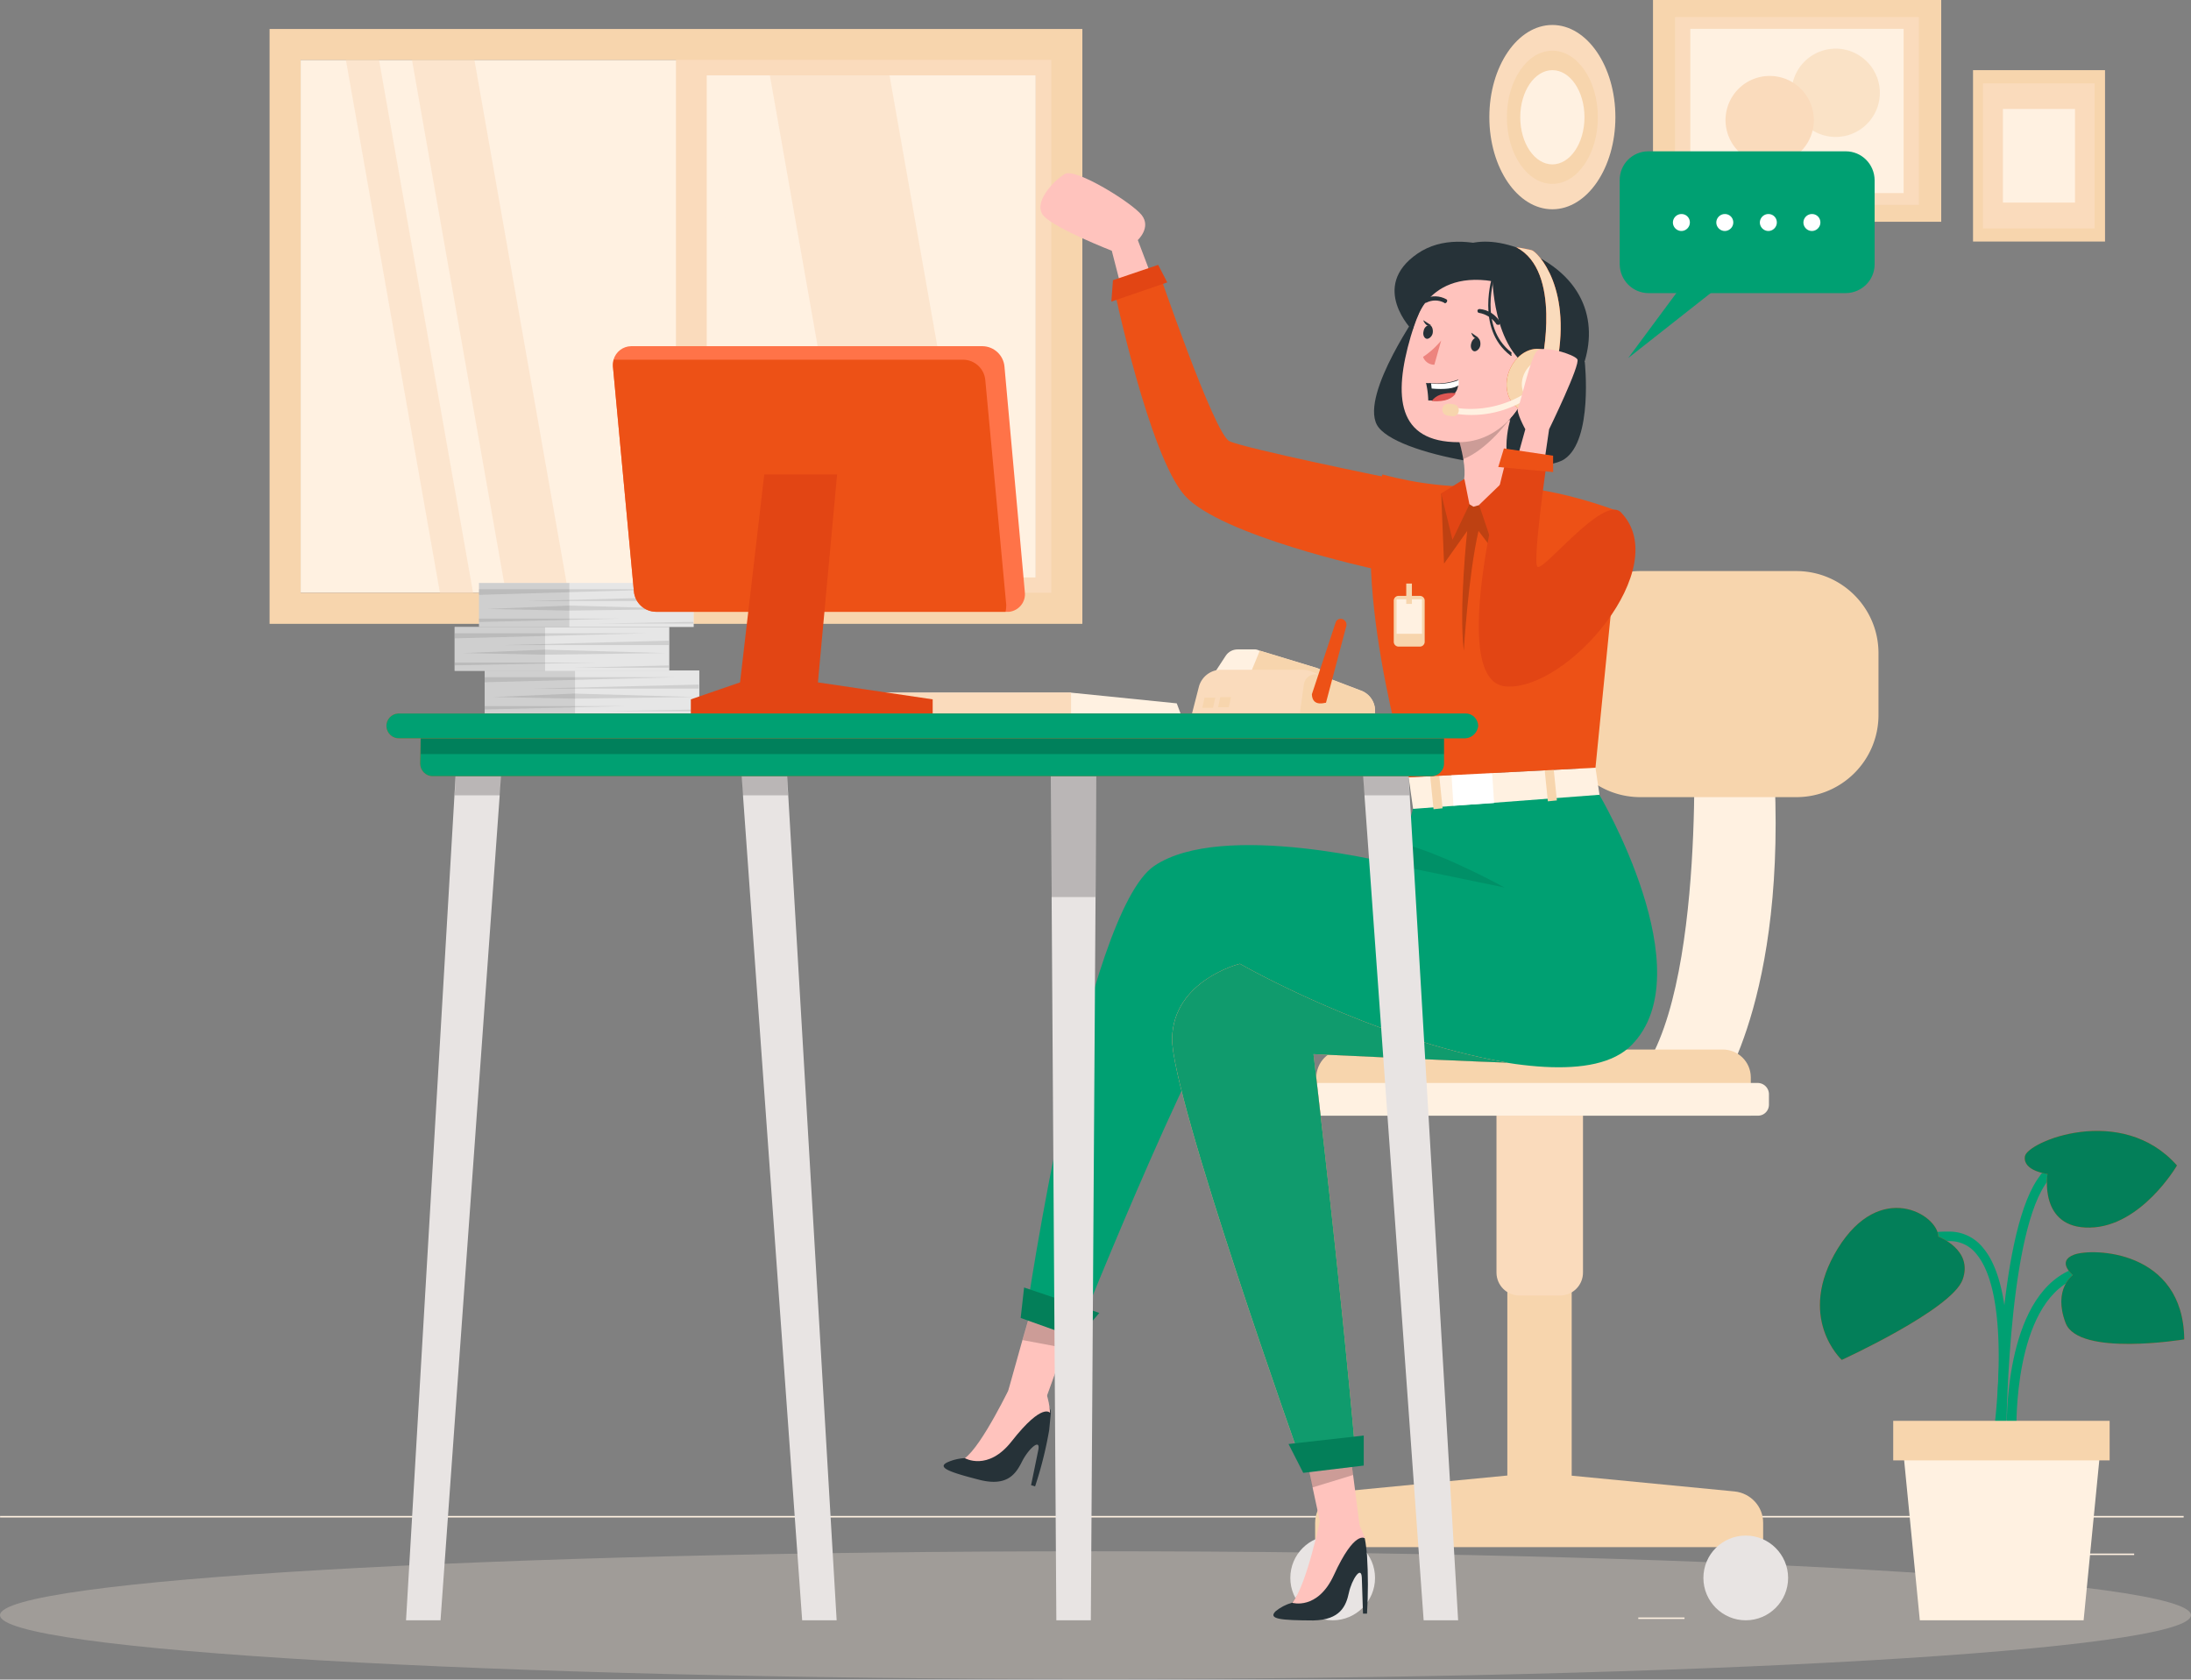 <svg xmlns="http://www.w3.org/2000/svg" viewBox="0 0 1474 1130">
  <rect x="0" y="0" width="1474" height="1130" fill="#808080" stroke="none"/>
  <g fill="none">
    <path fill="#FFF1E1" d="M202.26 40.3h494.6v358.5h-494.6zm899.9 1047.9h31.1v1h-31.1zm264.9-43h68.7v1h-68.7zm-1367-24.3h1469v-1H.06z"/>
    <path fill="#FADBBC" d="M580.05 402.83h80.5l-64.8-367.3h-80.5z" opacity=".5"/>
    <path fill="#FFF1E1" d="M533.16 402.9h21.7l-64.7-367.3h-21.7z"/>
    <path fill="#FADBBC" d="M297.8 409.21h22.3l-66.6-377.4h-22.3zm44.36 0h42l-66.5-377.4h-42z" opacity=".5"/>
    <path fill="#FADBBC" d="M454.76 29.9h262.9v379.2h-262.9V29.9Zm242.1 20.8h-221.4v337.8h221.3V50.7h.1Z"/>
    <path fill="#F7D5AD" d="M181.36 19.5h546.8v400.2h-546.8V19.5Zm525.9 20.8h-505v358.5h505V40.3ZM1112.06 0h193.9v149.2h-193.9z"/>
    <path fill="#FADBBC" d="M1126.86 11.5h164.1v126.3h-164.1z"/>
    <path fill="#FFF1E1" d="M1137.16 19.4h143.5v110.5h-143.5z"/>
    <path fill="#F7D5AD" d="M1234.97 32.73a29.7 29.7 0 1 1 0 59.4 29.7 29.7 0 0 1 0-59.4" opacity=".5"/>
    <path fill="#FADBBC" d="M1190.56 51.1a29.7 29.7 0 1 1 0 59.4 29.7 29.7 0 0 1 0-59.4"/>
    <path fill="#F7D5AD" d="M1327.36 47.2h88.8v115.3h-88.8z"/>
    <path fill="#FADBBC" d="M1334.06 56.1h75.1v97.6h-75.1z"/>
    <path fill="#FFF1E1" d="M1347.46 73.3h48.5v63h-48.5z"/>
    <path fill="#FADBBC" d="M1044.36 16.8c23.4 0 42.4 27.8 42.4 62s-19 62-42.4 62-42.4-27.8-42.4-62 19-62 42.4-62"/>
    <path fill="#F7D5AD" d="M1044.36 34.1c16.9 0 30.6 20.1 30.6 44.8 0 24.7-13.7 44.8-30.6 44.8-16.9 0-30.6-20.1-30.6-44.8 0-24.7 13.7-44.8 30.6-44.8"/>
    <path fill="#FFF1E1" d="M1044.36 47.2c12 0 21.6 14.2 21.6 31.7s-9.7 31.7-21.6 31.7c-11.9 0-21.6-14.2-21.6-31.7s9.7-31.7 21.6-31.7"/>
    <path fill="#FFF1E1" d="M737 1043.65c407.1 0 737 19.2 737 43 0 23.7-330 43-737 43s-737-19.2-737-43c-.1-23.7 329.9-43 737-43" opacity=".25"/>
    <path fill="#00A072" d="M1347.06 966.9c.4-3.8 13.7-95.8-12.9-127.3a28.87 28.87 0 0 0-22-11c-54-1.1-61.2 41.8-61.2 42.2l6.5 1.1c.4-1.5 6.5-38 54.7-36.9 6.9.1 13.3 3.3 17.5 8.7 24.7 29.6 11.4 121.3 11.4 122.4l6 .8Z"/>
    <path fill="#00A072" d="m1350.06 962.7 6.5-.4c0-.8-2.3-84.4 39.2-101.9 40.3-17.1 58.5 17.9 59.3 19.4l5.7-3c0-.4-21.7-41.8-67.7-22.4-45.3 19.4-43 104.9-43 108.3"/>
    <path fill="#00A072" d="M1349.66 969.6c0-1.5.4-133.8 26.2-172.6 24.7-37.3 64.6-19.8 66.5-19l2.7-5.7c-.4 0-46.8-20.5-74.5 21.3-27 40.3-27.4 170.7-27.4 176h6.5Z"/>
    <path fill="#ED5116" d="M1304.06 832s23.6 8.7 16.3 28.9c-7.3 20.2-81.3 54-81.3 54s-31.2-28.5-2.7-74.9c28.6-46.4 67.3-22.9 67.7-8m73.4-42.2s-16.7-1.9-15.2-11.8 65-36.1 102.3 6.1c0 0-23.9 41.1-58.5 41.8-34.7.7-28.6-36.1-28.6-36.1m17.1 68s-11.4-9.1.8-13.7c12.2-4.6 73.4-3.4 74.1 57 0 0-71.1 11.8-79.8-11-8.7-22.8 4.9-32.3 4.9-32.3"/>
    <path fill="#037F59" d="M1304.06 832s23.6 8.7 16.3 28.9c-7.3 20.2-81.3 54-81.3 54s-31.2-28.5-2.7-74.9c28.6-46.4 67.3-22.9 67.7-8m73.4-42.2s-16.7-1.9-15.2-11.8 65-36.1 102.3 6.1c0 0-23.9 41.1-58.5 41.8-34.7.7-28.6-36.1-28.6-36.1m17.1 68s-11.4-9.1.8-13.7c12.2-4.6 73.4-3.4 74.1 57 0 0-71.1 11.8-79.8-11-8.7-22.8 4.9-32.3 4.9-32.3"/>
    <path fill="#FFF1E1" d="M1291.56 1090.1h110.2l11.8-120.5h-133.8z"/>
    <path fill="#F7D5AD" d="M1273.66 955.9h145.6v26.6h-145.6zm-106.8 47.5-109.5-10.6v-154h-43.3v153.9l-109.9 10.6c-11 1.1-19.4 10.3-19.4 21.3v16.3h301.4v-16.3c.1-10.9-8.3-20.1-19.3-21.2"/>
    <path fill="#E8E4E3" d="M896.56 1033.1c15.7 0 28.5 12.8 28.5 28.5s-12.8 28.5-28.5 28.5-28.5-12.8-28.5-28.5c0-15.8 12.8-28.5 28.5-28.5m277.9 0c15.7 0 28.5 12.8 28.5 28.5s-12.8 28.5-28.5 28.5-28.5-12.8-28.5-28.5c0-15.8 12.8-28.5 28.5-28.5"/>
    <path fill="#FADBBC" d="M1006.46 734.7h58.5V856c.1 8.5-6.7 15.5-15.3 15.6h-27.3c-8.5.1-15.5-6.7-15.6-15.3V734.7h-.3Z"/>
    <path fill="#FFF1E1" d="M1139.46 494.4s8.4 205.3-49 240.6h65.4s50.6-69.9 36.1-240.6h-52.5Z"/>
    <path fill="#F7D5AD" d="M1177.86 750.6h-292.3v-25.5c-.1-10.4 8.2-18.9 18.6-19h254.7c10.4-.1 18.9 8.2 19 18.6v25.9Z"/>
    <path fill="#FFF1E1" d="M1182.46 750.6h-301.4a7.6 7.6 0 0 1-7.6-7.6v-6.8c0-4.2 3.4-7.6 7.6-7.6h301.4c4.2 0 7.6 3.4 7.6 7.6v6.8c.1 4.1-3.1 7.5-7.2 7.6h-.4"/>
    <path fill="#F7D5AD" d="M1103.76 384.2h104.5c30.6-.1 55.4 24.6 55.5 55.1v41.5c.1 30.6-24.6 55.4-55.1 55.5h-104.9c-30.6.1-55.4-24.6-55.5-55.1v-41.5a55.29 55.29 0 0 1 55.1-55.5h.4"/>
    <path fill="#FFC3BD" d="m786.36 216.6-20.9-55.1s9.1-8.4 2.7-16.7c-6.5-8.4-44.5-31.9-51.7-27.8-7.2 4.1-22.4 19.8-14.1 28.5 8.4 8.7 45.6 23.2 45.6 23.2l18.6 72.2 19.8-24.3Z"/>
    <path fill="#ED5116" d="M932.36 321.1s-95-19.4-105.3-24.3c-10.3-4.9-48.3-116.3-48.3-116.3l-29.3 13.7s23.6 112.1 47.5 139.1 127 49.4 127 49.4l8.4-61.6Z"/>
    <path fill="#E24514" d="m779.16 178.2 6.1 11.8-37.6 12.9 1.1-14.4z"/>
    <path fill="#263238" d="M1066.16 243.5s5.7 52.5-13.7 65.4c-19.4 12.9-115.2-2.3-126.2-23.2s30-78.7 30-78.7l109.9 36.5Z"/>
    <path fill="#FFC3BD" d="m678.36 935.4 25.1 6.1 12.5-34.6 11.4-31.6-28.5-11.8-11 38z"/>
    <path fill="#000" d="m687.92 901.56 28.1 5.3 11.4-31.6-28.5-11.8z" opacity=".2"/>
    <path fill="#00A072" d="m690.56 883.3 34.6 12.9s92.4-231.1 111.4-231.9c19-.8 212.5 88.2 261.1 38.8 48.7-49.4-21.7-168.4-21.7-168.4s-116.7-16.7-125.4 9.5c-2.2 7.7-3.9 15.6-4.9 23.6-1.5 8-2.3 14.8-2.3 14.8-3.8-.8-120.9-31.2-166.9 0-46.7 31.9-85.9 300.7-85.9 300.7"/>
    <path fill="#FFC3BD" d="m890.16 1033.8 24.7-6.1-4.6-35.7-4.6-33.1-30.8 3 8 38z"/>
    <path fill="#000" d="m882.91 1000.74 27.4-8.4-4.6-33.1-30.8 2.7z" opacity=".2"/>
    <path fill="#037F59" d="m739.56 883.3-50.6-17.1-2.3 20.5 38.4 13.7z"/>
    <path fill="#ED5116" d="M1014.06 714.9s-8 0-130.4-5.7c0 0 18.2 152.8 28.1 267.6l-36.5 6.1s-87.4-245.2-86.7-284.3c.8-39.2 45.6-50.2 45.6-50.2s87.5 50.5 179.9 66.5"/>
    <path fill="#FFF" d="M1014.04 714.9s-8 0-130.4-5.7c0 0 18.2 152.8 28.1 267.6l-36.5 6.1s-87.4-245.2-86.7-284.3c.7-39.1 45.6-50.2 45.6-50.2s87.5 50.5 179.9 66.5" opacity=".6"/>
    <path fill="#109B6D" d="M1014.06 714.9s-8 0-130.4-5.7c0 0 18.2 152.8 28.1 267.6l-36.5 6.1s-87.4-245.2-86.7-284.3c.8-39.2 45.6-50.2 45.6-50.2s87.5 50.5 179.9 66.5"/>
    <path fill="#037F59" d="m917.46 965.8-50.6 5.7 9.9 19.4 40.7-4.9z"/>
    <path fill="#000" d="m943.74 582.99 68.4 14.1s-37.6-20.9-66.1-28.9c-1.6 8-2.3 14.8-2.3 14.8" opacity=".1"/>
    <path fill="#FFF1E1" d="m1073.36 516.5 2.7 18.2-125.4 9.5-3-21.3z"/>
    <path fill="#F7D5AD" d="m1038.08 507.37 6.07-.62 3.25 31.74-6.07.62z"/>
    <path fill="#FFF" d="m976.48 521.17 27.34-1.76 1.34 20.86-27.34 1.76z"/>
    <path fill="#F7D5AD" d="m961.18 512.68 6.07-.62 3.25 31.74-6.07.62z"/>
    <path fill="#ED5116" d="M930.06 319.2c23.5 6.4 47.9 9.1 72.2 8 40.3-1.9 88.2 17.5 88.2 17.5l-17.1 171.8-125.8 6.5c-.4-.1-42.6-143.4-17.5-203.8"/>
    <path fill="#263238" d="M950.16 222.3s7.2-83.2 76.8-53.2c87.4 38 17.9 139.5-24.7 119-42.6-20.6-52.1-65.8-52.1-65.8"/>
    <path fill="#000" d="m969.58 332.08 1.9 47.1 15.6-22s-5.7 52.1-2.3 80.6c0 0 3-50.9 9.9-80.6l16.7 22 23.9-46.8c.4-.3-38.3-13.9-65.7-.3" opacity=".2"/>
    <path fill="#FFC3BD" d="m991.26 340.9 36.1-10.3c-22.4-15.2-11-49.4-11-49.4l-35.7 12.5c1.7 5 2.9 10 3.8 15.2 3.8 22.4-6.5 23.9-6.5 23.9l13.3 8.1Z"/>
    <path fill="#000" d="M980.58 293.71c1.7 5 2.9 10 3.8 15.2 17.1-6.8 31.9-27.8 31.9-27.8l-35.7 12.6Z" opacity=".2"/>
    <path fill="#FFC3BD" d="M1004.16 186.5c-31.6-6.8-45.6 7.6-55.1 39.9-11.8 40.3-9.1 71.1 32.3 71.1 55.9 0 75.3-99.2 22.8-111"/>
    <path fill="#ED847E" d="M969.56 229.1c-3.5 4.2-7.6 8-12.2 11a8.1 8.1 0 0 0 7.6 5.3l4.6-16.3Z"/>
    <path fill="#263238" d="M989.76 231c-.8 2.7.4 4.9 1.9 5.3 1.5.4 3.8-1.5 4.2-3.8.4-2.3-.4-4.9-1.9-5.3-1.5-.4-3.5 1.1-4.2 3.8"/>
    <path fill="#263238" d="m994.66 227.2-4.9-3.4s1.5 5.3 4.9 3.4m-36.9-4.6c-.8 2.7.4 4.9 1.9 5.3 1.5.4 3.8-1.5 4.2-3.8.4-2.3-.4-4.9-1.9-5.3-1.5-.3-3.8 1.2-4.2 3.8"/>
    <path fill="#263238" d="m962.76 218.8-5.3-3.4s1.9 5.3 5.3 3.4m44.8-.3c-.4 0-1.1-.4-1.1-.8-2.7-3.8-6.8-6.4-11.4-7.2-.8 0-1.1-.8-1.1-1.5s.8-1.1 1.5-1.1c5.7.5 10.8 3.8 13.7 8.7.3.7 0 1.5-.6 1.9h-1m-35.3-14.5c-.4 0-.4 0-.8-.4-3.7-1.9-8.1-1.9-11.8 0-.7.3-1.6 0-1.9-.8-.3-.7 0-1.6.8-1.9 4.6-2.2 10-2 14.4.4.8.4.8 1.1.4 1.9-.4.4-.7.8-1.1.8"/>
    <path fill="#263238" d="M1026.56 247.7s-9.1-29.3-2.3-49c0 0-57-39.5-74.1 23.6 0 0 6.5-57.8 61.2-47.1 54.7 10.6 36.9 90.5 3.4 107.9.1 0 17.5-17.1 11.8-35.4"/>
    <path fill="#E4897B" d="M1020.16 253.4c2.3-7.5 10.2-11.8 17.8-9.5h.1c9.5 3.4 9.9 24.3-15.6 23.9-3.8-.3-5-4.1-2.3-14.4"/>
    <path fill="#263238" d="M959.36 257.6c.9 3.9 1.4 7.8 1.5 11.8h1.9c9.5.8 14.1-1.9 16.3-5.3 1.2-1.5 1.8-3.4 1.9-5.3v-3.4a39.8 39.8 0 0 1-19 2.3c-.9.1-1.8.1-2.6-.1"/>
    <path fill="#FFF" d="m962.76 258 .4 3.4c8.7.8 15.2 0 18.2-2.3v-3.4c-5.9 2.3-12.3 3.1-18.6 2.3"/>
    <path fill="#DE5753" d="M963.16 269.8c9.5.8 14.1-1.9 16.3-5.3-3.6-.4-7.2 0-10.6 1.1-2.3.8-4.3 2.3-5.7 4.2"/>
    <path fill="#263238" d="M1004.16 189.2s1.1 54.7 34.2 61.6c33.1 6.9-3-70.7-3-70.7s-49-31.9-81.7-9.5-3.4 51.7-3.4 51.7 6.8-40.7 53.9-33.1"/>
    <path fill="#263238" d="M1016.76 239.4c-.4 0-.4 0-.8-.4-23.6-18.2-11.8-53.6-11.8-54 0-.4.8-.8 1.1-.8.4.1.6.5.5.9 0 .1-.1.2-.1.2 0 .4-11.4 34.2 11 51.7.3.2.4.7.1 1 0 .1-.1.1-.1.1.4 1.3.4 1.3.1 1.3"/>
    <path fill="#ED5116" d="M1047.86 261.8c-4.2 11-14.8 17.5-23.9 14.1-9.1-3.4-12.9-15.2-8.7-26.2 4.2-11 14.8-17.5 23.9-14.1 9.1 3.4 12.9 15.2 8.7 26.2"/>
    <path fill="#F7D5AD" d="M1047.86 261.8c-4.2 11-14.8 17.5-23.9 14.1-9.1-3.4-12.9-15.2-8.7-26.2 4.2-11 14.8-17.5 23.9-14.1 9.1 3.4 12.9 15.2 8.7 26.2"/>
    <path fill="#ED5116" d="M1037.26 243.6s13.7-61.2-17.1-77.2c3.5.4 6.9 1.1 10.3 1.9 3.8 1.1 28.5 25.8 16 81l-9.2-5.7Z"/>
    <path fill="#FADBBC" d="M1037.26 243.6s13.7-61.2-17.1-77.2c3.5.4 6.9 1.1 10.3 1.9 3.8 1.1 28.5 25.8 16 81l-9.2-5.7Z"/>
    <path fill="#FFF1E1" d="m980.26 278.5-2.3-.4.8-3.8c16.8 2.6 34-1.1 48.3-10.3l2.3 3a69.68 69.68 0 0 1-49.1 11.5"/>
    <path fill="#FFF1E1" d="M1046.76 260.7c-2.7 7.2-9.9 11.4-16 9.1-6.1-2.3-8.7-9.9-5.7-17.5 3-7.6 9.9-11.4 16-9.1 6.1 2.2 8.4 9.8 5.7 17.5"/>
    <path fill="#F7D5AD" d="m976.76 280-3-.4c-2.2-.3-3.7-2.4-3.4-4.6.3-2.2 2.4-3.7 4.6-3.4l3 .4c2.2.3 3.7 2.4 3.4 4.6a4 4 0 0 1-4.6 3.4"/>
    <path fill="#E24514" d="m1017.86 317.7-22.8 22 9.1 27 31.6-34.6zm-32.7 4.5 3.4 17.1-11.4 23.9-7.6-31.2z"/>
    <path fill="#FFC3BD" d="m1012.86 336.7 13.3-47.9s-6.5-11.8-4.9-14.4c1.6-2.6 8.4-34.6 12.9-38.4 4.6-3.8 24.7 2.3 27 5.7 2.3 3.4-19 47.1-19 47.1l-7.6 52.1-21.7-4.2Z"/>
    <path fill="#E24514" d="M1090.46 344.7c36.1 36.9-36.1 120.5-77.5 117.1-41.4-3.4 1.1-155.5 1.1-155.5l26.6 4.2s-9.5 65.8-6.5 70.7c3.1 4.9 44.5-48.7 56.3-36.5"/>
    <path fill="#ED5116" d="m1011.76 301.7-3.8 12.5 36.9 3.4v-11z"/>
    <path fill="#F7D5AD" d="M940.66 400.9h14.8c1.6.1 2.9 1.4 3 3V432c-.1 1.6-1.4 2.9-3 3h-14.8c-1.6-.1-2.9-1.4-3-3v-28.1c.1-1.6 1.4-2.9 3-3"/>
    <path fill="#FFF1E1" d="M939.56 403.2h17.1v23.2h-17.1z"/>
    <path fill="#F7D5AD" d="M946.06 392.6h3.8v13.7h-3.8z"/>
    <path fill="#263238" d="M636.96 984c3.8-1.8 8-2.8 12.2-3 0 0 14.4-8.4 28.9-41.4h16c5.6-.1 10.7 3.4 12.5 8.7.3.7.4 1.5.4 2.3l-1.1 11.4a260.7 260.7 0 0 1-9.5 38l-2.7-.8 4.9-23.9c1.5-8-6.8-.4-11 8s-9.9 16.7-27.8 12.5c-20.9-5.3-29.2-8.4-22.8-11.8"/>
    <path fill="#FFC3BD" d="M680.66 930.8s-20.1 42.2-31.6 50.2c0 0 15.6 9.1 31.6-11.4 20.9-26.6 25.8-19 25.8-19-.3-4.7-1.2-9.2-2.7-13.7-2.6-8.8-23.1-6.1-23.1-6.1"/>
    <path fill="#263238" d="M858.16 1084c3.2-2.6 7-4.6 11-5.7 0 0 12.2-11.8 18.2-47.1l15.6-3.8c5.4-1.1 11 1.1 14.1 5.7.4.8.8 1.1 1.1 1.9.8 3.8 1.1 7.6 1.5 11.4.8 13 .8 26.1 0 39.2h-2.7l-.8-24.3c-.4-8.4-6.8 1.5-8.7 10.3-1.9 8.8-5.7 18.2-23.9 18.6-21.9-.1-30.7-.9-25.4-6.2"/>
    <path fill="#FFC3BD" d="M888.26 1022s-9.5 45.6-19 56.3c0 0 17.1 5.3 28.1-18.6 14.1-30.8 20.9-24.7 20.9-24.7-1.5-4.3-3.4-8.5-5.7-12.5-5.3-7.7-24.3-.5-24.3-.5"/>
    <path fill="#00A072" d="M1109.06 101.8h132.7c10.7 0 19.3 8.7 19.4 19.4v56.6c0 10.7-8.7 19.3-19.4 19.4h-132.7c-10.7 0-19.3-8.7-19.4-19.4v-56.6c-.1-10.6 8.4-19.3 19.1-19.4h.3"/>
    <path fill="#00A072" d="m1135.66 186.5-40.3 54.4 64.6-50.9z"/>
    <path fill="#FFF" d="M1136.86 149.7c0 3.1-2.6 5.7-5.7 5.7s-5.7-2.6-5.7-5.7 2.6-5.7 5.7-5.7a5.6 5.6 0 0 1 5.7 5.5v.2m29.2 0c0 3.1-2.6 5.7-5.7 5.7s-5.7-2.6-5.7-5.7 2.6-5.7 5.7-5.7a5.6 5.6 0 0 1 5.7 5.5v.2m29.3 0c0 3.1-2.6 5.7-5.7 5.7s-5.7-2.6-5.7-5.7 2.6-5.7 5.7-5.7a5.6 5.6 0 0 1 5.7 5.5v.2m29.3 0c0 3.1-2.6 5.7-5.7 5.7s-5.7-2.6-5.7-5.7 2.6-5.7 5.7-5.7a5.6 5.6 0 0 1 5.7 5.5v.2m-898.6 301.4h144.4v29.6h-144.4z"/>
    <path fill="#000" d="M326.05 451.14h144.4v29.6h-144.4z" opacity=".1"/>
    <path fill="#000" d="M326.05 451.14h60.8v29.6h-60.8z" opacity=".1"/>
    <path fill="#000" d="M326.05 455.61h128.1l-128.1 3.4zm144.04 4.95-111.4 2.7h111.4zm-138.35 8.36 54.7-2.3 81 2.3-81 1.1zm-5.69 6.09h95l-95 2.3zm144.11 2.34-63.9 1.1h63.9z" opacity=".1"/>
    <path fill="#FFF" d="M305.86 421.8h144.4v29.6h-144.4z"/>
    <path fill="#000" d="M305.9 421.86h144.4v29.6H305.9z" opacity=".1"/>
    <path fill="#000" d="M305.9 421.86h60.8v29.6h-60.8z" opacity=".1"/>
    <path fill="#000" d="M305.9 426.06h128.5l-128.5 3.4zM449.94 431l-111.4 3h111.4zm-138.34 8.36 55.1-2.3 80.6 2.3-80.6 1.1zm-5.7 6.37h95l-95 1.9zm144.08 1.96-63.5 1.5h63.5z" opacity=".1"/>
    <path fill="#FFF" d="M322.26 392.2h144.4v29.6h-144.4z"/>
    <path fill="#000" d="M322.22 392.2h144.4v29.6h-144.4z" opacity=".1"/>
    <path fill="#000" d="M322.22 392.2h60.8v29.6h-60.8z" opacity=".1"/>
    <path fill="#000" d="M322.22 396.4h128.5l-128.5 3.8zm144.51 4.94-111.4 3h111.4v-3zm-138.82 8.36 55.1-2.3 80.6 2.3-80.6 1.1zm-5.69 6.47h95l-95 2.3zm144.08 2.23-63.5 1.1h63.9z" opacity=".1"/>
    <path fill="#FFF1E1" d="m562.46 480.4 3.8-14.4h154.3l71.1 7.2 2.7 7.2z"/>
    <path fill="#FADBBC" d="M720.56 465.9v14.5h-158.1l3.8-14.4z"/>
    <path fill="#FF7348" d="M689.46 398.3c.8 6.6-3.9 12.5-10.5 13.3h-237.7c-7.7-.1-14.1-6-14.8-13.7l-14.1-151.3c-.1-1.5.1-3.1.4-4.6 1.5-5.3 6.3-9 11.8-9.1h236.4c7.7.1 14.1 6 14.8 13.7l13.7 151.7Z"/>
    <path fill="#ED5116" d="M676.46 411.6h-235.2c-7.7-.1-14.1-6-14.8-13.7l-14.1-151.3c-.1-1.5.1-3.1.4-4.6h235.3c7.7.1 14.1 6 14.8 13.7l14.1 151.3c0 1.5-.1 3.1-.5 4.6"/>
    <path fill="#E24514" d="M514.16 319.2h49l-12.9 139.9 77.2 11.4v9.9h-162.7v-9.9l33.1-11.4z"/>
    <path fill="#E8E4E3" d="M562.86 1090.1h-23.2l-41.8-582.7h30.8z"/>
    <path fill="#000" d="M530.14 535.1h-30.4l-1.9-26.6h30.8z" opacity=".2"/>
    <path fill="#E8E4E3" d="M733.86 1090.1h-23.2l-3.8-582.7h30.8z"/>
    <path fill="#000" d="m737.74 508.5-.8 95h-29.6l-.4-95z" opacity=".2"/>
    <path fill="#E8E4E3" d="M980.96 1090.1h-23.2l-41.8-582.7h30.8z"/>
    <path fill="#000" d="M948.25 535.1h-30.4l-1.9-26.6h30.8z" opacity=".2"/>
    <path fill="#E8E4E3" d="M296.36 1090.1h-23.2l34.2-582.7h30.8z"/>
    <path fill="#000" d="M307.4 508.5h30.8l-1.9 26.6h-30.4z" opacity=".2"/>
    <path fill="#ED5116" d="M283.06 492.9h688.4v20.9c0 4.6-3.8 8.3-8.4 8.4h-672c-4.6 0-8.3-3.8-8.4-8.4l.4-20.9Z"/>
    <path fill="#00A072" d="M283.06 492.9h688.4v20.9c0 4.6-3.8 8.3-8.4 8.4h-672c-4.6 0-8.3-3.8-8.4-8.4l.4-20.9Z"/>
    <path fill="#000" d="M283.05 492.92h688.4v14.4h-688.4z" opacity=".2"/>
    <path fill="#ED5116" d="M985.96 496.7h-717.3c-4.6.2-8.5-3.4-8.7-8-.2-4.6 3.4-8.5 8-8.7h718.1c4.6 0 8.3 3.8 8.4 8.4-.5 4.4-4 8-8.5 8.3"/>
    <path fill="#00A072" d="M985.96 496.7h-717.3c-4.6.2-8.5-3.4-8.7-8-.2-4.6 3.4-8.5 8-8.7h718.1c4.6 0 8.3 3.8 8.4 8.4-.5 4.4-4 8-8.5 8.3"/>
    <path fill="#ED5116" d="m816.06 454.9 8.7-13.3c1.8-2.7 4.8-4.2 8-4.2h11c.9-.1 1.8.1 2.7.4l39.9 12.2c2.2.7 4.1 2.2 5.3 4.2l5.7 9.5-81.3-8.8Z"/>
    <path fill="#FFF1E1" d="m897.76 463.6-58.2-6.5-23.6-2.7 8.7-13.3c1.8-2.7 4.8-4.2 8-4.2h11c.9-.1 1.8.1 2.7.4l.8.4 38.8 11.8c2.2.7 4.1 2.2 5.3 4.2l6.5 9.9Z"/>
    <path fill="#F7D5AD" d="m897.76 463.6-58.2-6.5 8-19.4 38.8 11.8c2.2.7 4.1 2.2 5.3 4.2l6.1 9.9Z"/>
    <path fill="#FADBBC" d="M925.06 478.8v1.1h-123.1l4.6-17.9a15.4 15.4 0 0 1 14.8-11.4h54.7c1.8 0 3.6.3 5.3.8l6.8 2.7 27 10.3c6.2 2.1 10.2 8 9.9 14.4"/>
    <path fill="#F7D5AD" d="M925.06 478.8v1.1h-50.6l2.7-19.4c.6-4.4 4.7-7.5 9.1-6.8.4 0 1.1.4 1.5.4l27 10.3c6.4 1.9 10.6 7.9 10.3 14.4"/>
    <path fill="#ED5116" d="m882.56 467.1 16-48.3c.6-1.9 2.6-2.9 4.4-2.3h.1c.4 0 .4 0 .8.4 1.5.8 2.3 2.5 1.9 4.2l-13.7 51.7c0-.4-9.1 3.4-9.5-5.7"/>
    <path fill="#F7D5AD" d="M816.06 476.2h-7.2l1.5-6.8h7.2zm10.6-.4h-7.2l1.5-6.8h7.2z"/>
  </g>
</svg>